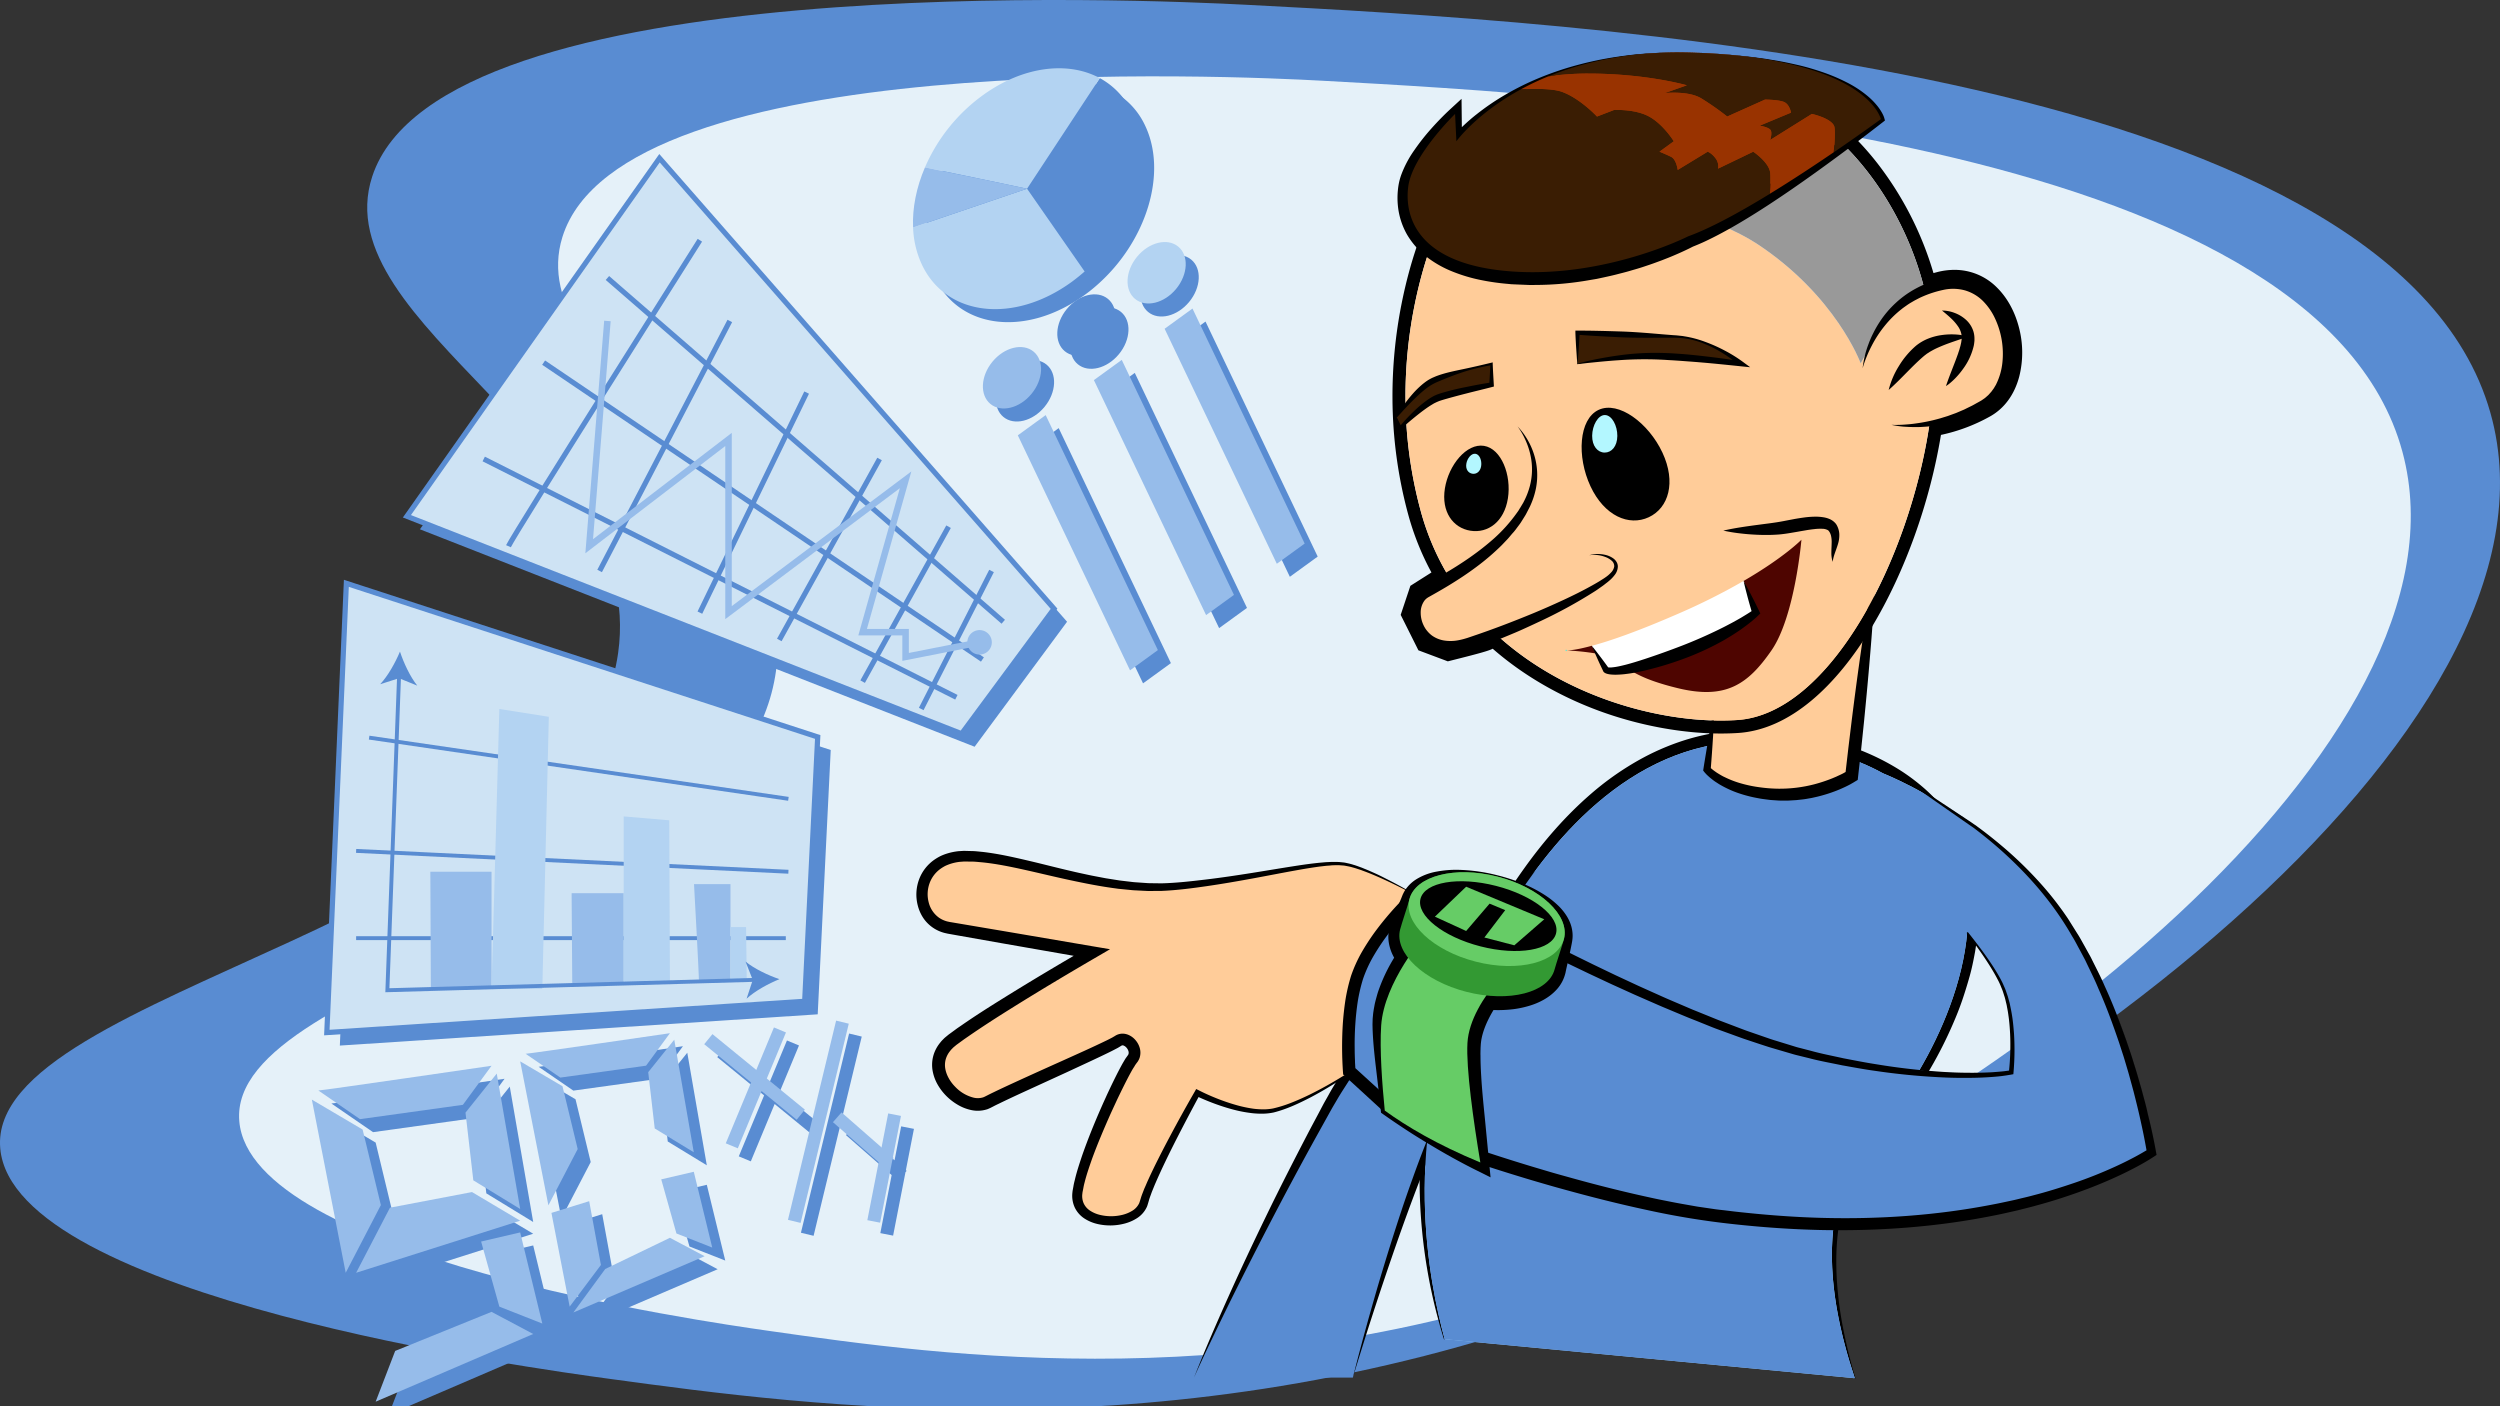 <svg xmlns="http://www.w3.org/2000/svg" viewBox="0 0 1920 1080"><rect x="0" y="0" width="1920" height="1080" fill="#333333" stroke="none"/><defs><style>.cls-1{fill:#598cd2;}.cls-2{fill:#e5f1f9;}.cls-3{fill:#cee3f4;}.cls-3,.cls-5,.cls-7{stroke:#598cd2;}.cls-13,.cls-3,.cls-5,.cls-7,.cls-8{stroke-miterlimit:10;}.cls-3,.cls-7{stroke-width:4px;}.cls-4{fill:#96bcea;}.cls-13,.cls-5,.cls-7,.cls-8{fill:none;}.cls-5{stroke-width:3px;}.cls-6{fill:#b3d3f2;}.cls-8{stroke:#96bcea;stroke-width:5px;}.cls-9{fill:#9ad0ff;}.cls-10{fill:#fc9;}.cls-11{fill:#999;}.cls-12{fill:#b3f7ff;}.cls-13{stroke:aqua;}.cls-14{fill:#4e0500;}.cls-15{fill:#fff;}.cls-16{fill:#3a1d03;}.cls-17{fill:#930;}.cls-18{fill:#6c6;}.cls-19{fill:#393;}</style></defs><title>mittari</title><g id="Layer_3" data-name="Layer 3"><path class="cls-1" d="M1208.61,1006.11c-310,111.64-585.42,74-741.07,52.76C409.91,1051,10.06,996.38.18,881.91c-10.65-123.49,445-172.5,474.53-380.3,22.56-158.79-226.22-251.72-188.86-366C338.39-25.09,882.14-.24,957.6,3.7,1202.52,16.49,1837,49.61,1912.62,317,1981.8,561.37,1550.38,883,1208.61,1006.11Z"/><path class="cls-2" d="M1233.5,974c-269.29,101.57-508.53,67.34-643.74,48-50.06-7.16-397.4-56.85-406-161C174.52,748.64,570.34,704.06,596,515c19.59-144.46-196.51-229-164.06-333,45.64-146.2,518-123.58,583.53-120,212.75,11.63,763.87,41.77,829.6,285C1905.16,569.38,1530.4,862,1233.5,974Z"/><polygon class="cls-1" points="638 576 276 458 261 803 628 779 638 576"/><path class="cls-1" d="M365.5,858.5l22-30s-130,19-133,19l32,22Z"/><polygon class="cls-1" points="288.5 877.5 249.5 854.5 275.5 987.5 302.5 935.5 288.5 877.5"/><polygon class="cls-1" points="372.5 925.5 309.5 937.5 283.5 987.5 409.5 947.5 372.5 925.5"/><polygon class="cls-1" points="373.5 916.5 409.5 938.5 391.5 834.5 367.5 864.5 373.5 916.5"/><polygon class="cls-1" points="379.5 963.5 393.5 1013.5 426.5 1026.5 409.5 956.5 379.5 963.5"/><polygon class="cls-1" points="313.5 1047.5 298.5 1086.5 419.5 1034.5 387.5 1017.5 313.5 1047.5"/><path class="cls-1" d="M440.33,837.59l65.84-9.15L524.5,803.5s-108.33,15.8-110.83,15.8Z"/><polygon class="cls-1" points="442 844.24 409.5 825.12 431.17 935.69 453.67 892.46 442 844.24"/><polygon class="cls-1" points="542.83 894.95 527.83 808.49 507.83 833.43 512.83 876.66 542.83 894.95"/><polygon class="cls-1" points="517.83 915.74 529.5 957.31 557 968.12 542.83 909.92 517.83 915.74"/><polygon class="cls-1" points="474.83 984.58 450.33 1018 551.17 974.77 524.5 960.63 474.83 984.58"/><polygon class="cls-1" points="462.5 932.5 433.5 941.5 447.5 1013.5 471.5 981.5 462.5 932.5"/><polygon class="cls-1" points="621.84 869.87 628.16 862.13 598.93 838.25 613.62 802.92 604.38 799.08 590.85 831.64 557.16 804.13 550.84 811.87 586.84 841.28 567.38 888.08 576.62 891.92 594.92 847.89 621.84 869.87"/><rect class="cls-1" x="559.79" y="866.5" width="157.41" height="10" transform="translate(-358.66 1287.26) rotate(-76.41)"/><polygon class="cls-1" points="692.09 865.04 687.01 891.11 656.29 864.24 649.71 871.76 684.79 902.46 676.09 947.04 685.91 948.96 695.41 900.24 696.29 899.24 695.71 898.73 701.91 866.96 692.09 865.04"/><polygon class="cls-1" points="322.5 406.5 748.5 573.5 819.5 477.5 516.5 131.5 322.5 406.5"/><path class="cls-1" d="M718.13,213.46C737,253,788.43,258.88,833,226.55c3.49-2.53,6.84-5.23,10-8.06,37.53-33.29,53.83-85.65,36.42-122.1A57.76,57.76,0,0,0,854.66,70c-24.4-13.23-58.92-9.31-90.08,13.31a134.44,134.44,0,0,0-44.22,55.26c-6.54,15.27-9.77,31.17-9.12,46.14A73.71,73.71,0,0,0,718.13,213.46Z"/><ellipse class="cls-1" cx="898.3" cy="219.48" rx="26.05" ry="19.43" transform="translate(157.56 773.03) rotate(-50.5)"/><ellipse class="cls-1" cx="844.33" cy="259.64" rx="26.05" ry="19.43" transform="translate(106.93 746) rotate(-50.5)"/><ellipse class="cls-1" cx="787.2" cy="300.12" rx="26.05" ry="19.43" transform="translate(54.9 716.65) rotate(-50.5)"/><polygon class="cls-1" points="925.83 246.96 904.43 262.49 990.6 442.98 1011.99 427.45 925.83 246.96"/><polygon class="cls-1" points="850.11 301.92 936.28 482.4 957.68 466.87 871.51 286.39 850.11 301.92"/><polygon class="cls-1" points="791.68 344.33 877.86 524.81 899.25 509.28 813.08 328.8 791.68 344.33"/><polygon class="cls-3" points="251 793 266 448 628 566 618 769 251 793"/><path class="cls-4" d="M244.5,837.5c3,0,133-19,133-19l-22,30-79,11Z"/><polygon class="cls-4" points="239.5 844.5 278.5 867.5 292.5 925.5 265.5 977.5 239.5 844.5"/><polygon class="cls-4" points="273.5 977.5 299.5 927.5 362.5 915.5 399.5 937.5 273.5 977.5"/><polygon class="cls-4" points="363.5 906.5 357.5 854.5 381.5 824.5 399.5 928.5 363.5 906.5"/><polygon class="cls-4" points="369.5 953.5 399.5 946.5 416.5 1016.5 383.5 1003.5 369.5 953.5"/><polygon class="cls-4" points="409.5 1024.5 377.5 1007.5 303.5 1037.5 288.5 1076.5 409.5 1024.5"/><path class="cls-4" d="M403.67,809.3c2.5,0,110.83-15.8,110.83-15.8l-18.33,24.94-65.84,9.15Z"/><polygon class="cls-4" points="399.5 815.12 432 834.24 443.67 882.46 421.17 925.69 399.5 815.12"/><polygon class="cls-4" points="502.83 866.66 497.83 823.43 517.83 798.49 532.83 884.95 502.83 866.66"/><polygon class="cls-4" points="507.83 905.74 532.83 899.92 547 958.12 519.5 947.31 507.83 905.74"/><polygon class="cls-4" points="541.17 964.77 514.5 950.63 464.83 974.58 440.33 1008 541.17 964.77"/><polygon class="cls-4" points="437.5 1003.5 461.5 971.5 452.5 922.5 423.5 931.5 437.5 1003.5"/><rect class="cls-4" x="532.31" y="830.5" width="96.38" height="10" transform="translate(-413.81 1050.86) rotate(-67.43)"/><rect class="cls-4" x="574.5" y="781.16" width="10" height="91.68" transform="translate(-427.58 752.59) rotate(-50.75)"/><rect class="cls-4" x="549.79" y="856.5" width="157.41" height="10" transform="translate(-356.56 1269.98) rotate(-76.41)"/><rect class="cls-4" x="658" y="848.92" width="10" height="53.15" transform="translate(-432.47 797.94) rotate(-48.81)"/><rect class="cls-4" x="637.23" y="892" width="83.55" height="10" transform="translate(-331.48 1391.55) rotate(-78.95)"/><line class="cls-5" x1="273.5" y1="720.5" x2="603.5" y2="720.5"/><line class="cls-5" x1="273.5" y1="653.5" x2="605.5" y2="669.5"/><line class="cls-5" x1="283.5" y1="566.5" x2="605.5" y2="613.5"/><polygon class="cls-4" points="330.9 759.56 330.5 669.5 377.5 669.5 377.5 759.56 330.9 759.56"/><polygon class="cls-6" points="421.5 550.5 383.5 544.5 377.5 759.56 416.5 759.5 421.5 550.5"/><polygon class="cls-4" points="439.5 756.49 439 686 479 686 479 755.37 439.5 756.49"/><polygon class="cls-6" points="514.5 754.37 514 630 479 627 479 754 514.5 754.37"/><path class="cls-4" d="M536.76,753.74C537,751,533,679,533,679h28v74.74Z"/><polygon class="cls-6" points="573.5 752.7 573 712 561 712 561 754 573.5 752.7"/><polyline class="cls-5" points="306.5 518.5 297.5 760.5 416.5 757.14 580.5 752.5"/><path class="cls-1" d="M307.17,500.41c-3.47,8.39-9.26,18.76-15.21,25.09l14.45-4.63,14.06,5.69C315,519.8,310,509,307.17,500.41Z"/><path class="cls-1" d="M598.6,752c-8.43,3.4-18.84,9.09-25.23,15l4.75-14.4-5.56-14.12C579.27,744,590,749.07,598.6,752Z"/><polygon class="cls-3" points="312.5 396.5 738.5 563.5 809.5 467.5 506.5 121.5 312.5 396.5"/><path class="cls-7" d="M390.5,419.5c4-9,147-235,147-235"/><line class="cls-7" x1="460.5" y1="438.5" x2="560.5" y2="246.5"/><line class="cls-7" x1="619.5" y1="301.5" x2="537.5" y2="470.5"/><line class="cls-7" x1="598.5" y1="491.5" x2="675.5" y2="352.5"/><line class="cls-7" x1="728.5" y1="404.5" x2="662.5" y2="523.5"/><line class="cls-7" x1="707.5" y1="544.5" x2="761.5" y2="438.5"/><line class="cls-7" x1="770.5" y1="477.5" x2="466.5" y2="213.5"/><line class="cls-7" x1="417.5" y1="278.5" x2="754.5" y2="506.5"/><line class="cls-7" x1="371.5" y1="352.5" x2="734.5" y2="535.5"/><polyline class="cls-8" points="466.5 246.5 452.5 419.5 559.5 337.5 559.5 470.5 695.5 368.5 662.5 485.5 695.5 485.5 695.5 504.5 752.74 493.23"/><path class="cls-4" d="M754.09,502.54a9.4,9.4,0,1,0-11-7.41A9.4,9.4,0,0,0,754.09,502.54Z"/><path class="cls-1" d="M833,208.49c37.53-33.29,53.83-85.65,36.42-122.1A57.76,57.76,0,0,0,844.66,60l-55.89,84.94Z"/><path class="cls-6" d="M844.66,60c-24.4-13.23-58.92-9.31-90.08,13.31a134.44,134.44,0,0,0-44.22,55.26c39.5,8.06,78.41,16.37,78.41,16.37Z"/><path class="cls-6" d="M833,208.49l-44.23-63.56L701.24,174.7a73.71,73.71,0,0,0,6.89,28.76C727,243,778.43,248.88,823,216.55,826.46,214,829.81,211.32,833,208.49Z"/><path class="cls-4" d="M710.36,128.56c-6.54,15.27-9.77,31.17-9.12,46.14l87.53-29.77S749.86,136.62,710.36,128.56Z"/><ellipse class="cls-6" cx="888.3" cy="209.48" rx="26.05" ry="19.43" transform="translate(161.63 761.67) rotate(-50.5)"/><ellipse class="cls-1" cx="834.33" cy="249.64" rx="26.05" ry="19.43" transform="translate(111.01 734.65) rotate(-50.5)"/><ellipse class="cls-4" cx="777.2" cy="290.12" rx="26.05" ry="19.43" transform="translate(58.98 705.29) rotate(-50.5)"/><polygon class="cls-4" points="980.6 432.98 894.43 252.49 915.83 236.96 1001.99 417.45 980.6 432.98"/><polygon class="cls-4" points="926.28 472.4 840.11 291.92 861.51 276.39 947.68 456.87 926.28 472.4"/><polygon class="cls-4" points="867.86 514.81 781.68 334.33 803.08 318.8 889.25 499.28 867.86 514.81"/></g><g id="Layer_2" data-name="Layer 2"><path d="M1109,1028.63A413.09,413.09,0,0,1,1091.11,879q1.31-19,4.53-37.84a361.15,361.15,0,0,1,20.58-73.53l3.66-8.85c1.23-2.93,2.5-5.8,3.79-8.71q3.87-8.69,8-17.27,8.34-17.16,18-33.69T1170.51,667c14.87-20.8,31.78-40.4,51.41-57.37a223.1,223.1,0,0,1,31.6-22.91c5.62-3.35,11.39-6.48,17.34-9.27a191.37,191.37,0,0,1,18.29-7.45,169.56,169.56,0,0,1,19.06-5.39,164.09,164.09,0,0,1,19.59-3.16,182,182,0,0,1,19.75-.9c6.53.06,13,.38,19.54,1a237.88,237.88,0,0,1,38.43,6.93c6.31,1.67,12.54,3.67,18.69,5.92a187,187,0,0,1,18.13,7.7,179,179,0,0,1,17.3,9.67,151.43,151.43,0,0,1,16.06,11.86,123.59,123.59,0,0,1,26.23,30.49,121.71,121.71,0,0,1,14.55,37.51l1,4.92c.27,1.65.48,3.3.71,5,.54,3.3.69,6.62,1,9.92.13,1.66.13,3.31.2,5s.15,3.31.08,5c-.07,3.3-.07,6.6-.35,9.88a189.19,189.19,0,0,1-2.25,19.5c-1.18,6.41-2.45,12.8-4.2,19s-3.65,12.42-5.74,18.52-4.48,12.08-7.07,18a320.08,320.08,0,0,1-17.33,34.29c-3.24,5.52-6.58,11-10.13,16.3s-7.3,10.54-11.22,15.63a186.28,186.28,0,0,1-12.6,14.77c-2.24,2.35-4.54,4.58-6.6,6.71a70,70,0,0,0-5.68,6.65c-1.76,2.34-3.43,4.85-5,7.41-.81,1.28-1.61,2.55-2.33,3.88s-1.51,2.61-2.19,3.95a135.49,135.49,0,0,0-7.3,16.59,134.12,134.12,0,0,0-5.12,17.5,156.66,156.66,0,0,0-3,18.1q-1,9.16-1.08,18.43t.56,18.55a287.74,287.74,0,0,0,5.08,37c2.43,12.24,5.5,24.39,9.08,36.4l-.94.32c-8-23.79-14.15-48.31-16.61-73.35-.6-6.26-1-12.54-1.08-18.82s.12-12.58.63-18.86a163.3,163.3,0,0,1,2.62-18.68,139.6,139.6,0,0,1,4.85-18.24,135.52,135.52,0,0,1,7.25-17.44c.69-1.42,1.47-2.79,2.21-4.18s1.53-2.75,2.35-4.1c1.59-2.72,3.29-5.37,5.13-7.94a75.54,75.54,0,0,1,6-7.33c2.15-2.32,4.35-4.53,6.46-6.84a175.89,175.89,0,0,0,11.9-14.47,303.84,303.84,0,0,0,20.36-31.5,314.21,314.21,0,0,0,16.45-33.71c2.45-5.76,4.58-11.65,6.64-17.55s3.82-11.91,5.31-18,2.78-12.18,3.85-18.33a182.11,182.11,0,0,0,2-18.61c.24-3.12.21-6.24.25-9.36.05-1.56-.08-3.11-.12-4.67s-.08-3.12-.22-4.67c-.32-3.1-.48-6.22-1-9.29-.23-1.54-.44-3.08-.69-4.62l-1-4.57A112.64,112.64,0,0,0,1493.91,639a116.8,116.8,0,0,0-24.4-28,143,143,0,0,0-15.06-11.05,171.19,171.19,0,0,0-16.35-9.06,178.43,178.43,0,0,0-17.24-7.25c-5.87-2.13-11.82-4-17.87-5.59a226.69,226.69,0,0,0-36.84-6.52,194.53,194.53,0,0,0-37.38-.22,151.47,151.47,0,0,0-18.46,2.92,156.47,156.47,0,0,0-18,5,183.22,183.22,0,0,0-17.35,7c-5.65,2.63-11.16,5.59-16.53,8.77A221.81,221.81,0,0,0,1228,616.8c-19.06,16.2-35.71,35.12-50.43,55.34a464.3,464.3,0,0,0-38.85,64.2q-8.45,16.77-15.74,34.11-7.14,17.35-12.57,35.36a374.28,374.28,0,0,0-14,73.66c-4.47,49.91.52,100.55,13.59,148.9Z"/><path class="cls-9" d="M1407.93,943.8c165.45,1.33,247.57-57.3,247.57-57.3s-17-105-68-181S1446.31,594,1446.31,594h0c-32.26-17.76-71.24-25-103.81-24.53-91.84,1.26-154.14,79.18-188,136.46l-73-18.46s-33,31-43,62-6,75-6,75,8.4,12,31,28.41c-2-20.45-4-47-2.76-65.27,2.26-33.64,33.43-69.09,33.43-69.09l49.26,7.09c-8.29,15.6-13.92,28.16-16.93,34.86-51.76,115.36-28.65,225.11-17,268l315,30C1413.25,1025,1403.67,983.67,1407.93,943.8ZM1543.5,822.5s-23.42,4.3-69.6-.31c17.27-29.37,33.58-67.76,36.92-106.14,9.86,12.87,20.29,27.77,25.68,39.45C1548.5,781.5,1543.5,822.5,1543.5,822.5Z"/><path class="cls-1" d="M1039,1058s49-180,88-237,128-115,128-115l-12-77s-157,100-223,220-103,209-103,209"/><path d="M1039,1058q6.51-25.86,13.79-51.52c2.43-8.55,4.88-17.1,7.43-25.62s5.15-17,7.82-25.5,5.42-17,8.2-25.4,5.74-16.86,8.77-25.23c6-16.77,12.45-33.41,19.7-49.78,3.7-8.15,7.58-16.24,11.94-24.16l3.38-5.89,3.66-5.78,8-11a339,339,0,0,1,36.6-39.56c13.07-12.27,26.73-23.83,40.77-34.91,7-5.56,14.14-10.93,21.33-16.25s14.5-10.4,22-15.42l-2.13,4.78-12.14-77,7.56,3.42c-9.42,6.12-18.77,12.72-28,19.31s-18.37,13.44-27.38,20.39-17.91,14-26.66,21.33c-4.4,3.6-8.71,7.32-13,11s-8.6,7.44-12.81,11.27q-12.75,11.34-25,23.19c-4,4-8.16,7.92-12.1,12l-6,6.09-5.84,6.19-2.92,3.1-2.86,3.16-5.71,6.32-5.57,6.43c-1.86,2.15-3.72,4.29-5.5,6.5l-5.4,6.58c-1.8,2.19-3.51,4.45-5.27,6.67-3.55,4.43-6.86,9-10.23,13.58-1.71,2.26-3.25,4.64-4.88,7s-3.26,4.63-4.77,7c-3,4.78-6.18,9.49-9,14.41-1.42,2.45-2.89,4.85-4.28,7.34l-4.16,7.49-8.32,15q-16.56,30-32.41,60.41T946.5,996.05q-7.61,15.38-15,30.86c-5,10.31-9.83,20.65-14.52,31.09,8.42-21.28,17.52-42.29,26.9-63.17s19.15-41.6,29.15-62.2,20.42-41,31-61.32c2.64-5.08,5.37-10.12,8.05-15.18l4-7.58c1.35-2.53,2.82-5,4.23-7.56,2.76-5.09,5.88-10,8.89-14.88,1.5-2.47,3.17-4.83,4.74-7.25s3.15-4.85,4.85-7.18a510.81,510.81,0,0,1,43.45-53.77q23.35-25.45,49-48.57c4.24-3.89,8.6-7.63,12.91-11.44s8.71-7.51,13.15-11.16q13.21-11.09,26.84-21.64t27.59-20.7c9.34-6.75,18.74-13.26,28.52-19.58l6.39-4.14,1.17,7.56,11.86,77,.47,3-2.6,1.73c-14.59,9.71-29,20.08-43,30.85s-27.58,22.06-40.55,34-25.38,24.43-36.32,38.07L1130,823.4l-3.56,5.41-3.36,5.61c-4.34,7.58-8.3,15.45-12.08,23.41-7.51,16-14.32,32.33-20.71,48.86s-12.46,33.2-18.32,50Q1054.46,1007,1039,1058Z"/><path class="cls-1" d="M1109.5,1028.5c-11.65-42.89-34.76-152.64,17-268,14-31.19,84.89-189.2,216-191,54-.74,125.55,19.55,155,74,38.32,70.85-10.94,166.53-44,209-12.59,16.18-16.27,16.2-25,30-34.61,54.71-21.27,124.57-4,176"/><path class="cls-10" d="M1062.5,845.5l-30-19s-30,20-53,26-60-13-60-13-36,64-41,84-55,20-51-8,36-95,42-102-4-19-11-14-81,37-100,47-56-26-27-48,107-67,107-67l-110-19c-29-5-29-54,12-55s104,29,164,23,108-20,128-17,62,28,62,28"/><path d="M1062.5,845.5,1032.16,827h.7a281.74,281.74,0,0,1-26.17,15.7c-9.06,4.68-18.29,9.07-28.44,11.66a43.37,43.37,0,0,1-7.84.94,67.72,67.72,0,0,1-7.81-.28,101.47,101.47,0,0,1-15.24-2.8c-5-1.31-9.88-2.88-14.69-4.66s-9.53-3.74-14.23-6l3.09-.93q-9.09,16.8-17.81,33.83c-5.77,11.35-11.39,22.79-16.41,34.39-.64,1.45-1.2,2.91-1.8,4.36l-.89,2.18-.79,2.19c-.53,1.46-1.09,2.92-1.46,4.35l-.63,2.15-.42,1.36a11.26,11.26,0,0,1-.51,1.41,20.24,20.24,0,0,1-7.41,8.59,32.84,32.84,0,0,1-9.76,4.27,43.34,43.34,0,0,1-20.69.34,31.31,31.31,0,0,1-10-4.17,20.75,20.75,0,0,1-7.57-8.59,21.47,21.47,0,0,1-1.78-11.3,19,19,0,0,1,.37-2.59l.45-2.48c.26-1.68.67-3.26,1.07-4.86,1.51-6.42,3.57-12.55,5.62-18.7,4.27-12.2,9.08-24.13,14.25-35.9l1.94-4.41,2-4.38c1.31-2.94,2.71-5.84,4.08-8.75,2.82-5.8,5.63-11.57,8.84-17.31l1.29-2.19.65-1.09c.2-.35.55-.8.82-1.19l.87-1.22.3-.42.17-.21a3.85,3.85,0,0,0,.4-.88,4.2,4.2,0,0,0-.11-2.25,6.92,6.92,0,0,0-1.42-2.5,5.78,5.78,0,0,0-2.12-1.61,2,2,0,0,0-1.48-.13,2.63,2.63,0,0,0-.3.14l-.17.11-.54.33-1.25.76c-.42.26-.84.52-1.19.69-1.47.76-3,1.58-4.4,2.28-5.81,2.91-11.6,5.6-17.4,8.32L819,823.61l-34.81,15.95c-5.77,2.68-11.55,5.36-17.22,8.14q-2.15,1-4.21,2.09l-2.11,1.07-1.47.66a9.22,9.22,0,0,1-1.49.55,23.5,23.5,0,0,1-12,.41,34.19,34.19,0,0,1-10.31-4.11,42.85,42.85,0,0,1-8.53-6.6,41.38,41.38,0,0,1-6.62-8.6,33.19,33.19,0,0,1-3.92-10.49,26.5,26.5,0,0,1,.42-11.64,27.62,27.62,0,0,1,5.31-10.25,19,19,0,0,1,1.85-2.12c.66-.65,1.29-1.34,2-1.94L728,795l.52-.43.5-.37,1-.72,3.94-2.89c1.32-1,2.65-1.86,4-2.79,10.6-7.39,21.43-14.25,32.29-21,21.76-13.55,43.73-26.6,65.89-39.44l1.6,9-69-12.07-34.47-6.1-4.31-.77-2.15-.38-2.5-.57a28.46,28.46,0,0,1-9.36-4.39,27.53,27.53,0,0,1-7.13-7.47,31.35,31.35,0,0,1-4-9.32,33.38,33.38,0,0,1,1-19.8,32,32,0,0,1,12.29-15.58,38.75,38.75,0,0,1,4.32-2.5,40.58,40.58,0,0,1,4.58-1.79,45.87,45.87,0,0,1,9.45-1.94l2.38-.13a20.53,20.53,0,0,1,2.34-.07l4.56.12c3.07,0,6,.41,9,.68,11.92,1.37,23.43,4,34.84,6.67s22.68,5.65,34,8.24c2.82.68,5.66,1.29,8.49,1.9s5.66,1.25,8.51,1.77l8.52,1.63,8.55,1.36,2.14.34,2.15.26,4.29.51,4.29.51c1.43.13,2.87.2,4.3.31l4.31.3c1.43.09,2.87.24,4.3.22l8.62.11c11.4-.28,23-1.62,34.55-3s23.06-3.11,34.58-4.94,23-3.79,34.57-5.57c5.78-.9,11.59-1.69,17.43-2.29l4.4-.39c1.47-.12,3-.15,4.42-.23s3,0,4.45,0c.75,0,1.49,0,2.23.06l2.25.23a20.92,20.92,0,0,1,2.23.29l2.2.48a43.72,43.72,0,0,1,4.29,1.17c1.44.4,2.81.92,4.2,1.42l2.07.75,2,.83c2.74,1.07,5.4,2.29,8.08,3.48s5.29,2.5,7.89,3.84c10.45,5.26,20.62,11,30.59,17.08-10.18-5.7-20.55-11.08-31.14-15.94-5.29-2.42-10.64-4.74-16.08-6.73l-2-.76-2.06-.67c-1.37-.45-2.74-.93-4.14-1.27a41.39,41.39,0,0,0-4.17-1l-2.09-.4a18.77,18.77,0,0,0-2.12-.2l-2.11-.16c-.71,0-1.43,0-2.14,0-1.43,0-2.86,0-4.3.16s-2.87.19-4.31.36l-4.31.5c-5.74.78-11.48,1.72-17.21,2.75-11.46,2.05-22.91,4.32-34.41,6.43s-23,4.11-34.61,5.8-23.17,3.21-35.1,3.73l-8.89.06c-1.49.05-3-.07-4.44-.13l-4.43-.23c-1.48-.08-3-.13-4.44-.24l-4.4-.43-4.41-.44-2.21-.21-2.19-.31C845,680.75,833.49,678.45,822,676s-22.82-5.24-34.16-7.77-22.68-4.89-34-6c-2.81-.21-5.65-.59-8.43-.52l-4.18-.06a16.86,16.86,0,0,0-2,.09l-2,.14a36.38,36.38,0,0,0-7.63,1.67,35.49,35.49,0,0,0-3.55,1.42,30.54,30.54,0,0,0-3.23,1.92,23.35,23.35,0,0,0-8.94,11.51,24.76,24.76,0,0,0-.64,14.63,20.48,20.48,0,0,0,7.86,11.72,20,20,0,0,0,6.42,2.93l1.77.39,2.16.36,4.32.73L770.3,715l69,11.77L852.5,729l-11.57,6.75c-22,12.82-43.92,25.92-65.48,39.43C764.67,781.91,754,788.8,743.58,796c-1.29.9-2.61,1.78-3.87,2.7l-3.79,2.76-.95.69-.47.35-.4.33-1.59,1.32c-.51.44-1,.94-1.43,1.41a10.6,10.6,0,0,0-1.3,1.48,17.75,17.75,0,0,0-3.49,6.59,16.63,16.63,0,0,0-.27,7.34c.9,5,3.85,10,7.78,13.9A29.35,29.35,0,0,0,747.74,843a13.9,13.9,0,0,0,7-.14,3,3,0,0,0,.74-.27l.73-.31,2.16-1.09q2.19-1.12,4.37-2.16c5.81-2.83,11.62-5.5,17.44-8.18q17.45-8,34.92-15.81c11.61-5.25,23.33-10.44,34.66-15.94,1.44-.68,2.75-1.39,4.12-2.09.37-.18.62-.34.89-.5l.8-.47.2-.11.28-.17.85-.53a10.74,10.74,0,0,1,1.89-.84,10.52,10.52,0,0,1,4.11-.52,11.8,11.8,0,0,1,3.74.92,14.62,14.62,0,0,1,5.47,4.09,15.85,15.85,0,0,1,3.17,5.82,13,13,0,0,1,.09,7.2,12.48,12.48,0,0,1-1.62,3.44c-.18.26-.37.5-.56.75l-.29.36-.12.18-.52.73c-.17.27-.34.43-.54.78l-.58,1L869.94,821c-3.07,5.37-5.91,11.07-8.71,16.73-1.38,2.85-2.78,5.69-4.1,8.57l-2,4.31-2,4.34C848,866.5,843,878.18,838.69,890c-2.07,5.94-4.16,11.91-5.66,17.9a45.82,45.82,0,0,0-1,4.47l-.44,2.23a15.45,15.45,0,0,0-.34,2.14,13.92,13.92,0,0,0,1,7.39,13.34,13.34,0,0,0,4.88,5.63,23.91,23.91,0,0,0,7.58,3.26,36.42,36.42,0,0,0,17.24,0,26.68,26.68,0,0,0,7.77-3.23,13.63,13.63,0,0,0,5.09-5.56,5,5,0,0,0,.32-.84l.15-.42c0-.14.1-.27.16-.49l.76-2.43c.48-1.66,1.09-3.17,1.68-4.7l.88-2.3,1-2.24c.65-1.48,1.27-3,1.94-4.45,5.36-11.74,11.24-23.12,17.25-34.42s12.21-22.48,18.61-33.58l1.12-2,2,1c4.38,2.25,9,4.3,13.65,6.16s9.38,3.5,14.18,4.89A97.78,97.78,0,0,0,963,851.54a65.08,65.08,0,0,0,7.37.45,40.77,40.77,0,0,0,7.26-.68,96.83,96.83,0,0,0,14.24-4.46c4.68-1.85,9.28-3.9,13.82-6.11,9.06-4.46,17.9-9.43,26.47-14.77l.37-.23.33.22Z"/><path class="cls-10" d="M1317,540l-6,51s13,16,49,19,62-14,62-14l19-169"/><path d="M1317,540c-.34,8.58-.86,17.13-1.38,25.69s-1.14,17.1-1.82,25.64l-.62-2.1c.25.25.71.68,1.11,1s.86.72,1.29,1.08l1.36,1,1.42,1c1,.65,2,1.25,3,1.84s2,1.16,3.09,1.64a73.84,73.84,0,0,0,13.13,5,97.16,97.16,0,0,0,13.89,2.84,112.5,112.5,0,0,0,14.16,1.09,105.83,105.83,0,0,0,28-3.45,118,118,0,0,0,13.39-4.44l3.24-1.37c1.06-.5,2.14-1,3.18-1.48s2.08-1,3.09-1.6c.51-.27,1-.55,1.49-.83.25-.14.49-.28.71-.43l.63-.38-2.23,3.62,2.44-21.12,2.56-21.1c1.77-14.06,3.59-28.12,5.56-42.16s4-28.07,6.22-42.08,4.5-28,7.19-42c-.48,14.21-1.41,28.36-2.31,42.52s-2.07,28.29-3.28,42.42-2.55,28.24-3.94,42.34l-2.19,21.15L1427,596.56l-.27,2.42-2,1.2-.94.58-.88.51c-.57.33-1.15.66-1.73,1-1.15.63-2.32,1.21-3.48,1.78s-2.35,1.08-3.53,1.62-2.38,1-3.57,1.49a114.54,114.54,0,0,1-14.7,4.65l-3.76.85c-1.25.3-2.53.46-3.79.7-2.52.5-5.09.73-7.64,1-1.27.18-2.56.2-3.84.29l-3.85.22h-3.86c-1.28,0-2.57,0-3.85-.1l-3.84-.26-1.92-.14-1.9-.24c-2.52-.33-5.05-.61-7.56-1.14a101.32,101.32,0,0,1-14.86-3.83,78.72,78.72,0,0,1-14.06-6.4c-1.13-.62-2.19-1.39-3.29-2.07s-2.14-1.49-3.17-2.3l-1.53-1.23-1.48-1.32c-.49-.47-1-.92-1.44-1.41s-.89-.95-1.44-1.64l-.79-1,.17-1.12c1.32-8.46,2.78-16.91,4.18-25.36S1315.34,548.42,1317,540Z"/><path class="cls-1" d="M1587.5,705.5c-51-76-141.19-111.48-141.19-111.48l41.19,93.48s37,42,49,68,7,67,7,67-49,9-145-13-244-103.54-244-103.54l-73-18.46s-33,31-43,62-6,75-6,75,8.4,12,31,28.41c-2-20.45-4-47-2.76-65.27,2.26-33.64,33.43-69.09,33.43-69.09L1173,729.89S1129,766,1127,801c-1.12,19.52,4.61,59.89,9.9,91.78,42.82,17.67,101.47,34.57,180.6,44.72,226,29,338-51,338-51S1638.5,781.5,1587.5,705.5Z"/><path d="M1511.22,715.74c6,7.51,11.85,15.15,17.25,23.16,2.69,4,5.29,8.09,7.62,12.37.59,1.06,1.14,2.15,1.69,3.25s1,2.24,1.5,3.37c1.06,2.24,1.73,4.6,2.56,6.91.39,1.17.65,2.36,1,3.54s.68,2.37.89,3.57c.49,2.39,1,4.78,1.38,7.19.83,4.82,1.25,9.67,1.63,14.52a198.35,198.35,0,0,1-.3,29.24l-.19,2.13-2.2.4c-2.31.41-4.42.71-6.61,1s-4.35.46-6.52.64q-6.51.51-13,.68c-8.68.21-17.35.16-26-.27a516.39,516.39,0,0,1-51.66-5c-8.58-1.16-17.07-2.78-25.59-4.29-8.46-1.77-17-3.27-25.39-5.49l-6.35-1.56c-2.1-.53-4.24-1-6.31-1.64l-12.49-3.66c-2.07-.62-4.17-1.19-6.23-1.86l-6.16-2-12.33-4.1c-4.08-1.42-8.13-2.94-12.19-4.4l-6.1-2.22c-2-.73-4.06-1.48-6.06-2.28L1303,784.07l-6-2.37-6-2.49-11.94-5c-4-1.64-7.92-3.42-11.88-5.13l-11.85-5.19-11.77-5.34-5.89-2.67-5.85-2.74-11.71-5.49c-7.76-3.74-15.56-7.42-23.27-11.26s-15.44-7.67-23.13-11.57-15.29-7.91-23-12l1.85.73-73.07-18.07,7.63-2c-1,.93-2.09,2.06-3.13,3.13s-2.1,2.18-3.14,3.31q-3.12,3.33-6.1,6.82-6,6.94-11.33,14.3a168.49,168.49,0,0,0-9.66,15.13,99.71,99.71,0,0,0-7,15.79,130.22,130.22,0,0,0-4,17.15q-1.33,8.89-1.91,18t-.45,18.35c0,3.06.1,6.13.23,9.19,0,1.54.14,3.06.22,4.58s.2,3.08.32,4.45l-2.81-5.67,31.06,28.35-1.76-1.25,73.47,39.74-1.39-.61c10.36,3.45,21,6.84,31.53,10.06,5.28,1.64,10.59,3.18,15.89,4.77s10.62,3.1,16,4.56c21.3,6,42.72,11.43,64.26,16.1,5.38,1.22,10.78,2.25,16.18,3.32s10.8,2,16.2,2.95l4.06.71,4.06.59,8.12,1.19c2.69.43,5.44.7,8.17,1l8.21,1c21.88,2.46,43.84,4.19,65.84,4.81,44,1.23,88.09-1.73,131.18-10.06,5.41-1,10.75-2.18,16.11-3.33,2.69-.56,5.34-1.27,8-1.89s5.34-1.27,8-2c10.62-2.72,21.09-6,31.44-9.52s20.52-7.56,30.45-12.06q7.45-3.35,14.65-7.14,3.6-1.89,7.09-3.91c1.16-.67,2.31-1.35,3.44-2l1.67-1.05.8-.52.72-.48-2.58,6.21c-.57-3.54-1.26-7.25-1.94-10.89s-1.43-7.31-2.23-11-1.59-7.29-2.43-10.93-1.74-7.26-2.64-10.88l-1.37-5.43-1.47-5.41c-1-3.6-1.93-7.22-3-10.79s-2.1-7.17-3.21-10.73l-3.46-10.66c-4.81-14.13-9.93-28.19-16-41.8-2.83-6.92-6.22-13.55-9.41-20.3-.77-1.7-1.7-3.31-2.57-5l-2.64-4.92c-1.79-3.26-3.44-6.62-5.45-9.75-14.71-25.88-34.57-48.55-57.11-68.24-5.63-4.91-11.49-9.66-17.4-14.17-.72-.58-1.49-1.12-2.27-1.65l-2.33-1.6-4.64-3.22-9.27-6.46-37.11-25.86.56-.84,37.71,25,9.43,6.25,4.72,3.12L1516,633c.79.52,1.58,1,2.33,1.62q9.17,6.71,17.85,14a297.79,297.79,0,0,1,32.47,31.56q7.5,8.5,14.17,17.68c1.14,1.51,2.21,3.07,3.29,4.62s2.16,3.1,3.14,4.72l6,9.58c2.1,3.15,3.82,6.51,5.69,9.79l2.77,5c.91,1.65,1.88,3.27,2.69,5,3.33,6.77,6.88,13.45,9.85,20.39,6.35,13.71,11.71,27.84,16.76,42.06l3.64,10.72c1.16,3.59,2.25,7.21,3.38,10.81s2.16,7.23,3.2,10.86l1.56,5.44,1.45,5.47c1,3.65,2,7.29,2.81,11s1.8,7.33,2.61,11c1.68,7.36,3.21,14.75,4.5,22.21l.08.44-.36.24a165.88,165.88,0,0,1-14.4,8.61c-4.92,2.64-9.91,5.15-15,7.48-10.12,4.7-20.47,8.87-31,12.62s-21.14,7.12-31.92,10c-2.68.77-5.38,1.44-8.09,2.12s-5.39,1.4-8.11,2c-5.44,1.22-10.87,2.51-16.35,3.54-43.73,8.81-88.47,12-133,11.06-22.29-.51-44.54-2.08-66.7-4.5a613,613,0,0,1-66-10.76c-21.79-4.67-43.4-10.13-64.87-16.08-5.38-1.47-10.72-3-16.08-4.56s-10.69-3.12-16-4.76c-10.66-3.24-21.29-6.57-31.86-10.12l-.08,0-.08-.05-73.37-39.91-.1,0-.09-.08-31-28.43-.27-.25,0-.35a282.43,282.43,0,0,1-.26-38q.63-9.51,2.06-18.94a137,137,0,0,1,4.36-18.59,108.19,108.19,0,0,1,7.83-17.43,179.12,179.12,0,0,1,10.36-16,233.44,233.44,0,0,1,25-28.69l.33-.32.46.12,73,18.5.1,0,.09,0q22.59,12.3,45.62,23.83c7.64,3.9,15.37,7.63,23.06,11.43l11.6,5.57,5.8,2.78,5.83,2.71,11.67,5.43,11.74,5.28c3.92,1.73,7.81,3.55,11.76,5.22l11.83,5.06,5.91,2.53,6,2.42,11.93,4.84c2,.82,4,1.58,6,2.33l6,2.28c4,1.51,8,3.07,12,4.53l12.16,4.21,6.07,2.1c2,.69,4.1,1.28,6.14,1.92l12.29,3.78c2,.67,4.13,1.14,6.2,1.69l6.22,1.61c8.26,2.3,16.69,3.9,25.06,5.77,8.42,1.6,16.83,3.3,25.31,4.6a509.16,509.16,0,0,0,51.08,5.84c8.55.56,17.12.75,25.69.68,4.28-.05,8.56-.19,12.83-.46s8.55-.64,12.74-1.3l-.46.49a196,196,0,0,0,.85-28.67c-.28-4.78-.6-9.56-1.33-14.28-.28-2.38-.77-4.72-1.2-7.07-.19-1.18-.54-2.32-.8-3.49s-.54-2.32-.89-3.46c-.76-2.26-1.35-4.58-2.33-6.75-.46-1.1-.88-2.22-1.37-3.3s-1-2.16-1.58-3.21c-2.18-4.25-4.66-8.36-7.23-12.39-5.17-8.07-10.82-15.83-16.63-23.46Z"/><path d="M1362.51,81.51c6.31,0,11.56.78,15.49,2.49,34.89,15.17,81.85,66.6,99.88,137.68.09.35.19.69.28,1a84.2,84.2,0,0,1,12.34-4.12,42.88,42.88,0,0,1,10.53-1.36c43.74,0,56.85,74.65,22.47,93.87a125.45,125.45,0,0,1-41.63,14.4C1466.78,428.42,1405.75,548.46,1334,553q-6,.38-12.28.38c-52.63,0-122.76-19.89-173.33-66.8a55,55,0,0,0-6.89,2.92c-1,1-29,8-29,8l-16-6-10-20,5-15L1112.74,443A198,198,0,0,1,1091,392c-33-122,15-221,15-221s39.28-18.6,88.43-38.84c58.66-24.16,131.36-50.65,168.08-50.65m0-10h0c-31.23,0-89.06,17.29-171.89,51.41-48.82,20.1-88.5,38.85-88.9,39l-3.18,1.51-1.54,3.17c-.51,1.06-12.65,26.38-20.69,67.18a364.59,364.59,0,0,0-6.89,72.23,346,346,0,0,0,11.93,88.56,208.85,208.85,0,0,0,18,45.09l-13.18,8.35-3,1.91-1.13,3.38-5,15-1.31,3.93,1.86,3.7,10,20,1.75,3.51,3.68,1.38,16,6,2.91,1.1,3-.76c22.2-5.55,28.73-7.47,31.48-8.95,23.54,20.6,52.63,37.39,84.52,48.74,29.68,10.57,61.92,16.39,90.79,16.39,4.39,0,8.73-.14,12.91-.4,19.35-1.22,38.55-9.74,57.06-25.32,16.35-13.75,31.85-32.72,46.06-56.36,25.23-42,44.34-95.26,52.91-147.25a134.63,134.63,0,0,0,37.72-14.2c10.9-6.09,18.62-16.59,22.33-30.36a75.7,75.7,0,0,0-.21-38.16c-3.15-12.08-8.91-22.55-16.65-30.27A45.76,45.76,0,0,0,1501,207.25a53.47,53.47,0,0,0-13,1.66c-1,.26-2.06.54-3.09.83a255.52,255.52,0,0,0-42.81-84c-18.44-23.74-40.37-42.3-60.17-50.91-5.14-2.23-11.51-3.32-19.48-3.32Z"/><path class="cls-10" d="M1490.5,218.61a84.2,84.2,0,0,0-12.34,4.12c-.09-.36-.19-.7-.28-1L1462,230l-18,22-15,27s-19-52-80-92c-29.37-19.26-94.43-39.21-154.57-54.84C1145.28,152.4,1106,171,1106,171s-48,99-15,221a198,198,0,0,0,21.74,51L1091.5,456.5l-5,15,10,20,16,6s28-7,29-8a55,55,0,0,1,6.89-2.92C1203,537.25,1280.45,556.39,1334,553c71.75-4.54,132.78-124.58,147.87-227.48a125.45,125.45,0,0,0,41.63-14.4C1560.5,290.44,1542.5,205.55,1490.5,218.61Z"/><path class="cls-11" d="M1429,279l15-27,18-22,15.88-8.32c-18-71.08-65-122.51-99.88-137.68-26.82-11.66-114.84,19.86-183.57,48.16,60.14,15.63,125.2,35.58,154.57,54.84C1410,227,1429,279,1429,279Z"/><path d="M1165.5,327.5a55.4,55.4,0,0,1,12.69,21.69,52.89,52.89,0,0,1,1.46,25.63,59,59,0,0,1-3.89,12.45l-.65,1.5-.73,1.44-1.49,2.88c-.52,1-1,2-1.54,2.85l-1.71,2.74-1.73,2.75c-.59.9-1.25,1.74-1.89,2.61-1.31,1.7-2.52,3.5-4,5.09s-2.75,3.3-4.2,4.87l-4.43,4.65a180,180,0,0,1-19.39,16.64c-6.79,5.11-13.88,9.76-21.08,14.16-3.6,2.2-7.25,4.32-10.9,6.38l-2.72,1.54-1.36.77-.68.38a4.65,4.65,0,0,0-.59.36,9.53,9.53,0,0,0-3,2.85,15.5,15.5,0,0,0-2.57,8.92,22.19,22.19,0,0,0,2.33,9.82c.34.78.82,1.47,1.23,2.22a24.67,24.67,0,0,0,1.51,2,20.68,20.68,0,0,0,3.62,3.44,22.27,22.27,0,0,0,9.34,3.79,31.33,31.33,0,0,0,10.78-.19,49.1,49.1,0,0,0,5.51-1.34l1.38-.41,1.45-.49,2.94-1c15.65-5.28,31.12-11.23,46.43-17.54q11.46-4.77,22.72-10c7.51-3.47,14.93-7.14,22.12-11.16,1.83-1,3.56-2,5.35-3.07.89-.51,1.72-1.08,2.59-1.63s1.77-1.08,2.55-1.67a24.58,24.58,0,0,0,4.41-3.79,8.56,8.56,0,0,0,2.37-4.6,5.48,5.48,0,0,0-2.06-4.49,15.24,15.24,0,0,0-5.08-2.9,24.34,24.34,0,0,0-5.94-1.38,21.74,21.74,0,0,0-6.18.21,20.32,20.32,0,0,1,6.21-1,25.77,25.77,0,0,1,6.35.71,17,17,0,0,1,6,2.69,9,9,0,0,1,2.41,2.6,7,7,0,0,1,1.06,3.61,11.07,11.07,0,0,1-2.53,6.65,27.61,27.61,0,0,1-4.66,4.75c-.83.74-1.68,1.32-2.53,2s-1.68,1.32-2.55,1.91c-1.73,1.2-3.44,2.48-5.22,3.61a370.6,370.6,0,0,1-44.23,24.09c-3.78,1.81-7.6,3.53-11.42,5.27s-7.69,3.35-11.57,4.95c-7.73,3.26-15.57,6.27-23.46,9.14l-3,1.08-1.5.53-1.61.51a57.49,57.49,0,0,1-6.6,1.7,41.19,41.19,0,0,1-14.08.41,32.29,32.29,0,0,1-13.63-5.5,30.61,30.61,0,0,1-5.44-5.1,32.09,32.09,0,0,1-2.23-3,34.22,34.22,0,0,1-1.82-3.23,32.08,32.08,0,0,1-3.29-14.3,27.61,27.61,0,0,1,1.06-7.5,22,22,0,0,1,3.44-7.13,19.43,19.43,0,0,1,6.11-5.53c.32-.21.53-.31.76-.44l.68-.37,1.37-.75,2.73-1.5c3.64-2,7.22-4,10.79-6.06,14.22-8.22,27.83-17.41,39.92-28.27a118.12,118.12,0,0,0,16.16-18l1.77-2.45c.6-.81,1-1.71,1.59-2.55l1.55-2.58.78-1.3.68-1.33a56.68,56.68,0,0,0,4.3-11.1,50.44,50.44,0,0,0,.63-23.85,56.28,56.28,0,0,0-3.8-11.65A54.66,54.66,0,0,0,1165.5,327.5Z"/><path d="M1276.75,347.61c10.64,22.77,4.78,42.48-10.48,49.61s-34.14-1-44.78-23.77-9-51.54,6.24-58.67S1266.11,324.85,1276.75,347.61Z"/><path class="cls-12" d="M1242.11,334.85c-.08,8-4.46,12.79-9.8,12.73s-9.61-5-9.53-12.93,4.49-16,9.83-15.9S1242.19,326.89,1242.11,334.85Z"/><path d="M1158.06,382.82c-2.88,18-15.41,26.9-28.77,24.77s-22.49-14.51-19.61-32.51,16.67-34.8,30-32.67S1160.94,364.82,1158.06,382.82Z"/><path class="cls-12" d="M1137.52,358c-.67,4.23-3.62,6.33-6.76,5.82s-5.29-3.41-4.62-7.64,3.92-8.19,7.07-7.68S1138.2,353.73,1137.52,358Z"/><path d="M1430.5,282.82a75.34,75.34,0,0,1,4.43-18.36,76.84,76.84,0,0,1,3.8-8.75,83.13,83.13,0,0,1,4.78-8.34,77,77,0,0,1,12.51-14.8,74.83,74.83,0,0,1,16-11.31,83.16,83.16,0,0,1,18.33-7.09,42.55,42.55,0,0,1,20.69-.37,41.12,41.12,0,0,1,18.4,10,56,56,0,0,1,11.86,16.67,70.5,70.5,0,0,1,6,39.23A55.37,55.37,0,0,1,1541,299a38.84,38.84,0,0,1-14.45,14.81l-1.12.67-1.09.53-2.17,1c-1.46.69-2.89,1.41-4.37,2.06l-4.46,1.8-2.23.9-2.29.76-4.56,1.51-4.63,1.26c-.78.2-1.54.42-2.32.6l-2.34.49c-1.57.31-3.11.71-4.69.93l-4.73.71c-1.58.2-3.16.34-4.74.51s-3.16.23-4.74.34-3.17.12-4.75.13c-3.16,0-6.32-.12-9.46-.35a74.69,74.69,0,0,1-9.33-1.39,91,91,0,0,0,9.35-.12c3.1-.2,6.19-.46,9.25-.91a129.22,129.22,0,0,0,18.07-3.71c1.49-.38,2.94-.89,4.4-1.32l2.19-.68c.73-.24,1.44-.52,2.15-.78l4.3-1.56,4.21-1.79,2.09-.89,2-1,4.09-2c1.35-.7,2.65-1.48,4-2.21l2-1.11,1-.56.84-.58,1.7-1.17a17.84,17.84,0,0,0,1.56-1.32c.51-.47,1.06-.87,1.52-1.38l1.37-1.54.69-.76.61-.84,1.22-1.66c.4-.57.71-1.2,1.08-1.79s.73-1.17,1-1.82a48.62,48.62,0,0,0,4.62-16.3,64.1,64.1,0,0,0-5.61-33.79,46.94,46.94,0,0,0-9.59-13.77,32.31,32.31,0,0,0-13.94-8,34.69,34.69,0,0,0-16.38-.24,82.06,82.06,0,0,0-16.84,5.55c-1.36.59-2.65,1.32-4,2s-2.59,1.46-3.88,2.2-2.52,1.58-3.74,2.45-2.45,1.7-3.6,2.66a79.17,79.17,0,0,0-12.8,12.69,88.73,88.73,0,0,0-10,15.34,90.31,90.31,0,0,0-3.89,8.41A74.86,74.86,0,0,0,1430.5,282.82Z"/><path d="M1494.5,296.5c1-3,2.06-5.87,3.13-8.7l3.22-8.3c1.08-2.72,2.05-5.42,3-8.07.38-1.33.94-2.63,1.23-3.94.17-.65.4-1.29.55-1.93l.43-1.89a15.82,15.82,0,0,0,.3-1.83l.15-.9c0-.29,0-.56,0-.84l.06-.83,0-.42,0-.39c0-.52-.11-1-.17-1.56a16,16,0,0,0-2.69-6.31,37.84,37.84,0,0,0-5.38-6.17c-2.09-2-4.4-3.92-6.88-5.92a26.79,26.79,0,0,1,9.42,1.72,27.08,27.08,0,0,1,8.66,5.08,20.19,20.19,0,0,1,6.06,9.26,19.25,19.25,0,0,1,.79,5.74c0,.47,0,1,0,1.41l-.15,1.34a21.71,21.71,0,0,1-.41,2.62,48.36,48.36,0,0,1-8.13,17.57,60.77,60.77,0,0,1-6,7.21c-1.08,1.12-2.22,2.2-3.42,3.22A27,27,0,0,1,1494.5,296.5Z"/><path d="M1450.5,299.5a63.58,63.58,0,0,1,7.9-18.46,64.83,64.83,0,0,1,13.19-15.6,36.72,36.72,0,0,1,9.54-5.5,44.81,44.81,0,0,1,5-1.61,43,43,0,0,1,5.1-1,53,53,0,0,1,10.2-.47,40.78,40.78,0,0,1,10,1.67c-6.41,2.25-12.49,4.16-18.26,6.41-2.85,1.16-5.64,2.32-8.23,3.68-.65.34-1.26.71-1.89,1.05l-.94.52-.87.59c-.58.4-1.22.72-1.74,1.15l-1.61,1.24c-4.51,3.79-8.93,8.23-13.38,12.73S1455.61,295,1450.5,299.5Z"/><path class="cls-13" d="M1203.1,499.53l-.6,0S1202.69,499.52,1203.1,499.53Z"/><path class="cls-14" d="M1203.1,499.53a198.26,198.26,0,0,1,23,2.42l-3.54-6C1210.33,499.28,1204.8,499.55,1203.1,499.53Z"/><path class="cls-14" d="M1339.1,446.16l9.4,24.34s-22,19-66,34a275.1,275.1,0,0,1-32,9.2c6.59,4.42,16.61,9.61,38,14.8,37,9,54-3,72-29s23-85,23-85S1370.66,427.83,1339.1,446.16Z"/><path class="cls-15" d="M1339.1,446.16a488.46,488.46,0,0,1-50.6,25.34c-32,13.93-52.87,21-66,24.49l3.54,6,7.45,12.55s2.25,2.25,17-.8a275.1,275.1,0,0,0,32-9.2c44-15,66-34,66-34Z"/><path d="M1222.51,496c1.17,1.4,2.26,2.83,3.39,4.25l3.29,4.31c2.19,2.87,4.3,5.79,6.41,8.71l-.38-.48-.27-.25c-.07,0,0,0,0,0s0,0,0,0l.2,0c.18,0,.4,0,.65.06a14.69,14.69,0,0,0,1.62,0c1.15-.08,2.34-.24,3.55-.43,2.42-.39,4.87-1,7.32-1.6,4.9-1.26,9.79-2.8,14.68-4.39,9.75-3.21,19.51-6.72,29-10.39s18.93-7.83,28.12-12.32c2.29-1.14,4.59-2.25,6.84-3.47l3.4-1.79,3.36-1.85,3.33-1.89,3.29-2c2.17-1.3,4.37-2.73,6.34-4.08l-.79,3.16q-1.87-6.27-3.59-12.6c-1.11-4.23-2.23-8.46-3.17-12.76,2.19,3.82,4.21,7.7,6.23,11.58s3.92,7.81,5.81,11.74l.78,1.63-1.57,1.53c-2,2-4,3.63-6.14,5.35s-4.23,3.26-6.39,4.82-4.39,3-6.63,4.45-4.54,2.78-6.82,4.15A211.3,211.3,0,0,1,1295.58,505a254.89,254.89,0,0,1-30.27,9.46c-2.57.64-5.17,1.21-7.78,1.73s-5.25,1-7.93,1.32a70.17,70.17,0,0,1-8.15.66,34.23,34.23,0,0,1-4.26-.15,19.71,19.71,0,0,1-2.27-.36q-.59-.13-1.26-.36a7.51,7.51,0,0,1-.72-.3l-.43-.23-.26-.17a3.06,3.06,0,0,1-.47-.4l-.26-.24-.12-.24c-1.55-3.24-3.1-6.49-4.57-9.79l-2.21-4.95C1223.92,499.33,1223.18,497.68,1222.51,496Z"/><path d="M1323.5,407.5c9.33-2.13,18.62-3.36,27.83-4.59,4.59-.61,9.19-1.15,13.6-1.86q3.25-.51,6.65-1.2l6.87-1.31c2.32-.39,4.68-.78,7.08-1.1s4.85-.54,7.37-.61a37.83,37.83,0,0,1,7.9.51,19.61,19.61,0,0,1,4.28,1.26,12.64,12.64,0,0,1,4.24,2.95,8.55,8.55,0,0,1,.88,1.09,8,8,0,0,1,.67,1.14,18,18,0,0,1,.88,2.08,15.3,15.3,0,0,1,.84,4.33,23.13,23.13,0,0,1-1.09,7.82c-1.4,4.73-3.4,8.71-4,13.49a21.85,21.85,0,0,1-1-7.2c0-2.43.17-4.81.2-7.06a21,21,0,0,0-.56-6.12,10.9,10.9,0,0,0-1-2.41c-.19-.37-.49-.69-.71-1s-.22-.21-.3-.31-.19-.14-.28-.22a9.06,9.06,0,0,0-4.19-1.07,37.66,37.66,0,0,0-6.1.23c-2.14.23-4.33.52-6.55.91s-4.48.76-6.75,1.18c-4.57.77-9.2,1.66-14.14,2.06a130.15,130.15,0,0,1-14.34.29c-4.74-.15-9.45-.46-14.15-1A126.31,126.31,0,0,1,1323.5,407.5Z"/><path class="cls-16" d="M1072.5,320.5s14-20,26-27,47-14,47-14v16s-30,6-41,10-29,23-29,23Z"/><path d="M1072.25,320.47a3.87,3.87,0,0,1,.21-.41l.17-.3.33-.6c.23-.4.45-.8.69-1.19l1.43-2.34c1-1.53,2-3.05,3.06-4.54a104.16,104.16,0,0,1,6.82-8.63,69.14,69.14,0,0,1,8-7.76c.75-.57,1.48-1.17,2.27-1.72s1.59-1.09,2.43-1.57,1.71-.92,2.56-1.33l2.6-1.11c7-2.68,14.15-4.05,21.26-5.55s14.17-3.12,21.23-4.85l1.09-.26,0,1.19c.2,5.33.55,10.67.84,16l.07,1.36-1.51.39c-6.39,1.68-12.83,3.19-19.22,4.83s-12.78,3.32-19,5.17l-2.26.73-2,.85-2.05,1-2,1.21c-2.7,1.66-5.32,3.56-7.92,5.53-5.17,4-10.21,8.24-15.14,12.6l-1.28,1.13-.44-1.48C1073.68,326,1072.93,323.13,1072.25,320.47Zm.5.06c1.32,2.67,2.57,5.17,3.72,7.61l-1.72-.35a141.82,141.82,0,0,1,13.87-14.52,90.56,90.56,0,0,1,8-6.38l2.19-1.43,2.32-1.32c.82-.4,1.68-.76,2.53-1.13l2.44-.86a195,195,0,0,1,19.48-4.84c6.52-1.33,13-2.61,19.62-3.56l-1.44,1.75c.29-5.33.64-10.67.84-16l1.14.93a150.83,150.83,0,0,0-21.07,5c-6.87,2.21-13.63,4.87-20.1,7.61a39.62,39.62,0,0,0-8.9,5.06,90.66,90.66,0,0,0-8,6.93c-2.59,2.44-5.08,5-7.56,7.64-1.23,1.32-2.49,2.61-3.7,4l-1.84,2-.93,1-.46.5-.23.25A.55.55,0,0,1,1072.75,320.53Z"/><path class="cls-16" d="M1211.5,279.5v-24s50,2,76,3,50,21,50,21-43-6-70-6S1211.5,279.5,1211.5,279.5Z"/><path d="M1211.34,279.69l-.79-11.74c-.15-2-.26-4.09-.37-6.17s-.22-4.18-.28-6.28l0-1.6h1.7c10.94,0,21.86.31,32.78.65s21.82,1.29,32.72,2.22l8.17.65c1.36.07,2.73.17,4.12.34l2.07.22,1,.11,1,.18a81.57,81.57,0,0,1,16,4.23,118.43,118.43,0,0,1,15.11,6.72,109.56,109.56,0,0,1,14.15,8.82l5.42,4-6.9-.7c-10.47-1.07-21-2.18-31.45-3.05-5.24-.45-10.48-.8-15.72-1.21-2.62-.17-5.24-.36-7.86-.49l-3.92-.25-3.92-.18a278.36,278.36,0,0,0-31.36.5c-5.24.34-10.48.8-15.73,1.31l-7.87.79-3.93.47-2,.22-1,.12-.49.06A2,2,0,0,1,1211.34,279.69Zm.32-.38c.1-.13,0-.14.27-.19l.48-.13,1-.25,1.92-.5,3.87-.92c2.59-.58,5.17-1.17,7.77-1.67,5.21-1,10.44-1.89,15.71-2.63a200.81,200.81,0,0,1,31.89-2l4,.09,4,.16c2.65.13,5.3.34,7.94.51,5.3.38,10.57.93,15.84,1.51,10.52,1.2,21,2.53,31.47,4.29l-1.48,3.35a106.77,106.77,0,0,0-13-9.5,91.62,91.62,0,0,0-14.41-7.41,62.67,62.67,0,0,0-15.62-4.18c-5.32-.63-10.83-.45-16.29-.47-10.94.07-21.88.14-32.79-.36s-21.83-1.08-32.73-1.94l1.66-1.6c-.06,1.9-.18,3.8-.28,5.72s-.22,3.85-.37,5.83C1212.19,271,1211.89,275.06,1211.66,279.31Z"/><path class="cls-17" d="M1302.5,40.5c-47.93-1.82-85.3,6.66-113.47,18.18a210.19,210.19,0,0,0-20.92,9.9c-34.52,18.76-49.61,39.92-49.61,39.92l-1-21s-33,32-36,56,8,60,80,65,135-27,135-27c17.23-6.2,40.17-18.82,62.83-32.7,17.41-10.66,34.64-22.05,49-31.85,21.21-14.46,36.16-25.45,36.16-25.45S1434.5,45.5,1302.5,40.5Z"/><path d="M1302.5,40.5c-8.46-.24-16.92-.26-25.37.09s-16.88,1.18-25.25,2.28A235.21,235.21,0,0,0,1227,47.56a223.17,223.17,0,0,0-24.21,7.26A200,200,0,0,0,1158,77.51,168.76,168.76,0,0,0,1138.42,93c-3.07,2.79-6,5.74-8.77,8.75-1.39,1.52-2.74,3.06-4,4.63-.64.78-1.28,1.57-1.89,2.37s-1.23,1.64-1.68,2.31l-6.85,10.19-1.06-12.51-1.77-21,8.7,3.45c-2.15,2.3-4.38,4.83-6.48,7.33s-4.18,5.08-6.18,7.68a157.25,157.25,0,0,0-10.92,16.1A72.86,72.86,0,0,0,1090,139a35.06,35.06,0,0,0-.84,4,37.92,37.92,0,0,0-.31,4.2,45.81,45.81,0,0,0,.52,8.63,39.88,39.88,0,0,0,5.89,15.55A43.49,43.49,0,0,0,1107,183.35l1.78,1.21,1.88,1.13.93.57,1,.52,2,1c1.35.63,2.68,1.29,4.07,1.88s2.76,1.18,4.22,1.65a117.08,117.08,0,0,0,18,4.75c12.38,2.39,25.42,2.92,38.28,2.89a252.32,252.32,0,0,0,38.72-3.44l4.82-.77,4.8-.93c3.2-.64,6.41-1.2,9.58-2,6.38-1.41,12.69-3.12,19-4.91,3.14-.93,6.29-1.82,9.38-2.87l4.67-1.53,4.62-1.64c1.55-.53,3.06-1.13,4.59-1.7s3.07-1.13,4.56-1.74,3-1.2,4.5-1.84c.73-.31,1.5-.62,2.21-.94l2.06-.93.85-.38.15-.05c6.38-2.16,12.85-4.84,19.26-7.75s12.78-6.09,19.13-9.35c12.68-6.56,25.23-13.58,37.66-20.83s24.75-14.78,37-22.47,24.38-15.53,36.29-23.65l-1.06,2.82c0-.11-.14-.53-.23-.83s-.22-.66-.36-1c-.26-.67-.58-1.34-.92-2a33.68,33.68,0,0,0-2.36-3.92,47.24,47.24,0,0,0-6.13-7.1,80,80,0,0,0-15.43-11.41,135.3,135.3,0,0,0-17.56-8.38,192.66,192.66,0,0,0-18.59-6.16c-6.32-1.66-12.68-3.24-19.12-4.43l-4.83-.91c-1.61-.28-3.23-.52-4.85-.79l-4.85-.77-4.87-.64C1328.7,42,1315.6,41.1,1302.5,40.5Zm0,0q19.66.69,39.24,2.86l4.89.54,4.88.67c1.63.23,3.25.43,4.88.68l4.85.81c6.49,1,12.93,2.36,19.34,3.83s12.74,3.33,19,5.47a138.08,138.08,0,0,1,18.31,7.7,84,84,0,0,1,16.8,11,55.34,55.34,0,0,1,7.16,7.35,40.05,40.05,0,0,1,3,4.32c.45.77.89,1.55,1.28,2.38.2.41.38.85.56,1.28a13.37,13.37,0,0,1,.51,1.52l.44,1.65-1.5,1.17c-11.48,8.92-23,17.71-34.69,26.33S1388,137.15,1376,145.41s-24.16,16.29-36.74,23.85c-6.28,3.8-12.68,7.43-19.26,10.89-3.27,1.74-6.63,3.4-10,5s-6.91,3.1-10.51,4.51l1-.43-2.49,1.26c-.81.42-1.59.77-2.39,1.16-1.59.78-3.18,1.49-4.77,2.22s-3.2,1.41-4.8,2.1-3.2,1.37-4.82,2l-4.86,1.91-4.89,1.8c-3.25,1.22-6.56,2.29-9.85,3.39s-6.64,2-10,3-6.72,1.8-10.09,2.68-6.77,1.6-10.17,2.35c-1.71.36-3.41.75-5.12,1.09l-5.16.87a243.1,243.1,0,0,1-41.8,3.79c-1.76,0-3.51.1-5.27,0l-5.28-.22-5.28-.22-2.64-.12-2.63-.25A178.89,178.89,0,0,1,1137,215a123.16,123.16,0,0,1-20.92-6.22,82.19,82.19,0,0,1-19.76-11,61.05,61.05,0,0,1-15.65-17.51,55.72,55.72,0,0,1-7.11-22.45,60.45,60.45,0,0,1,0-11.57,52.42,52.42,0,0,1,.85-5.84,48.81,48.81,0,0,1,1.61-5.77,82.81,82.81,0,0,1,10.29-19.47,169.25,169.25,0,0,1,13-16.48q3.45-3.88,7.08-7.6c2.43-2.49,4.84-4.86,7.49-7.3l8.58-7.9.12,11.35.23,21L1115,106c.81-1,1.49-1.82,2.25-2.67s1.49-1.64,2.25-2.43c1.52-1.6,3.07-3.13,4.66-4.62,3.19-3,6.45-5.83,9.85-8.49a185.16,185.16,0,0,1,21.29-14.58,211.6,211.6,0,0,1,22.84-11.67,239.87,239.87,0,0,1,23.94-8.9q12.2-3.75,24.67-6.35c4.15-.87,8.33-1.59,12.51-2.27l6.28-.94,6.31-.79c8.42-1,16.87-1.49,25.32-1.85S1294.05,40.2,1302.5,40.5Z"/><path class="cls-16" d="M1295.5,65.5l-17,6s18-2,28,4a211.73,211.73,0,0,1,20,14l29-13s11,0,15,2,5,8,5,8l-24,10s6,1,8,3,0,8,0,8l32-20s14,3,17,9c1.08,2.16.73,10.58-.16,20.45,21.21-14.46,36.16-25.45,36.16-25.45s-10-46-142-51c-47.93-1.82-85.3,6.66-113.47,18.18a212.34,212.34,0,0,1,30.47-2.18C1264.5,56.5,1295.5,65.5,1295.5,65.5Z"/><path class="cls-16" d="M1359.5,132.5c-1-8-13-16-13-16l-27,13a10.14,10.14,0,0,0-2-8c-3-4-6-5-6-5l-23,14s-1-8-5-10-9-4-9-4l11-8s-8-13-19-19-27-5-27-5l-13,5s-13-14-27-19c-6.83-2.44-19.85-2.5-31.39-1.92-34.52,18.76-49.61,39.92-49.61,39.92l-1-21s-33,32-36,56,8,60,80,65,135-27,135-27c17.23-6.2,40.17-18.82,62.83-32.7C1359.7,141.85,1359.87,135.43,1359.5,132.5Z"/><path class="cls-17" d="M1408.5,96.5c-3-6-17-9-17-9l-32,20s2-6,0-8-8-3-8-3l24-10s-1-6-5-8-15-2-15-2l-29,13a211.73,211.73,0,0,0-20-14c-10-6-28-4-28-4l17-6s-31-9-76-9A212.34,212.34,0,0,0,1189,58.68a210.19,210.19,0,0,0-20.92,9.9c11.54-.58,24.56-.52,31.39,1.92,14,5,27,19,27,19l13-5s16-1,27,5,19,19,19,19l-11,8s5,2,9,4,5,10,5,10l23-14s3,1,6,5a10.14,10.14,0,0,1,2,8l27-13s12,8,13,16c.37,2.93.2,9.35-.17,16.3,17.41-10.66,34.64-22.05,49-31.85C1409.23,107.08,1409.58,98.66,1408.5,96.5Z"/><path d="M1149.9,674.27a89.94,89.94,0,0,0-15.09-2.55,78,78,0,0,0-15.21.3,59.26,59.26,0,0,0-7.41,1.34,50.84,50.84,0,0,0-7.06,2.23,35.43,35.43,0,0,0-11.82,7.35,17.81,17.81,0,0,0-3.58,4.95,12,12,0,0,0-.94,2.6l-.16.65-.09.66-.13.76-.21,1.1c-.55,2.72-1.08,5.23-1.67,7.78s-1.14,5-1.75,7.53l-.87,3.7-.4,1.79c-.12.58-.25,1.14-.31,1.56a11.38,11.38,0,0,0-.1,2.18,18.18,18.18,0,0,0,.32,2.25,25.13,25.13,0,0,0,5.09,9.64l4,5-3.55,5.48a209.58,209.58,0,0,0-14.1,25c-1,2.15-1.91,4.3-2.8,6.47l-1.22,3.27-1.12,3.29-1,3.32c-.26,1.1-.56,2.22-.8,3.33s-.44,2.19-.61,3.39-.35,2.41-.49,3.64a258.22,258.22,0,0,0-1.75,30c0,10.11.49,20.24,1.44,30.32l-1.23-2.15a204.37,204.37,0,0,0,17.29,11.37c6,3.47,12.08,6.71,18.35,9.63,3.12,1.48,6.29,2.87,9.46,4.23s6.39,2.63,9.61,3.87c6.44,2.5,13,4.76,19.49,7l-9.24,7.35c-2.56-10.78-4.93-21.62-6.89-32.55s-3.63-22-5-33.14c-.66-5.6-1.25-11.23-1.54-17.05-.1-1.44-.14-2.93-.18-4.41,0-.75-.05-1.48-.05-2.24l0-2.3c0-.79,0-1.49.06-2.36s.1-1.69.18-2.53l.3-2.49c.12-.82.26-1.63.4-2.45A70.11,70.11,0,0,1,1120,783a84.83,84.83,0,0,1,3.51-8.72,107.86,107.86,0,0,1,9.07-15.74l3.63-5.36,6.41.74a85.82,85.82,0,0,0,17.74.34,48.69,48.69,0,0,0,15.93-3.82,25.23,25.23,0,0,0,5.83-3.63,12.65,12.65,0,0,0,3.36-4.48c1.22-3.54,2.56-6.59,3.85-9.73l4-9.23,1-2.24.43-1.05.2-.49.15-.4a12.08,12.08,0,0,0,.83-3.36,18.21,18.21,0,0,0-1-7.81c-1.9-5.43-5.74-10.73-10.36-15.2a69.77,69.77,0,0,0-16-11.35,82,82,0,0,0-9.06-4.1C1156.29,676.14,1153.11,675.16,1149.9,674.27Zm.5-1.94c3.29.81,6.54,1.77,9.76,2.83s6.4,2.27,9.56,3.55a100.94,100.94,0,0,1,18.24,9.71,65.36,65.36,0,0,1,8.32,6.69,42.06,42.06,0,0,1,7.1,8.66,33.8,33.8,0,0,1,2.64,5.36,27,27,0,0,1,1.53,6.13,24.14,24.14,0,0,1,0,6.63l-.11.85-.13.72-.25,1.37-.51,2.58c-.67,3.39-1.43,6.67-2.14,10s-1.52,6.59-2.08,9.52a28.88,28.88,0,0,1-6.59,12.79,38.6,38.6,0,0,1-5,4.65,43.24,43.24,0,0,1-5.4,3.55,53.32,53.32,0,0,1-11.25,4.65,74.68,74.68,0,0,1-11.37,2.43,97.09,97.09,0,0,1-22.46.23l10-4.63c-5.61,8.37-10.21,17.23-12.17,25.87l-.34,1.61-.25,1.6-.18,1.59c-.07.5-.08,1.18-.13,1.77l-.11,1.82c0,.61,0,1.26-.06,1.89,0,1.27-.07,2.54,0,3.85,0,5.19.22,10.54.55,15.91.62,10.75,1.73,21.6,2.82,32.46l3.15,32.74,1.21,12.5L1134.32,899c-6.36-3.13-12.62-6.47-18.82-9.89s-12.3-7-18.35-10.63-12.05-7.36-17.94-11.23-11.74-7.82-17.49-11.91l-1.08-.78-.15-1.37c-1.06-10.14-2.24-20.28-3.44-30.46s-2.41-20.42-2.84-31c-.07-1.32-.07-2.65-.11-4s.05-2.8.07-4.2.21-2.8.32-4.21.37-2.76.56-4.15l.76-4.1c.32-1.34.63-2.69,1-4s.72-2.65,1.12-4,.85-2.61,1.31-3.89a130.1,130.1,0,0,1,14.7-28.63l.4,10.49a44.49,44.49,0,0,1-5-8.19,34.33,34.33,0,0,1-2.88-9.91,28.46,28.46,0,0,1-.14-5.47,29,29,0,0,1,1-5.46c.47-1.63.93-2.8,1.42-4.09l1.43-3.68c.95-2.44,2-4.82,3-7.2l2.93-7,.74-1.87.47-1.18.57-1.15a24.28,24.28,0,0,1,2.7-4.2,28.34,28.34,0,0,1,7-6.27,44.39,44.39,0,0,1,15.89-6,80.73,80.73,0,0,1,16-1.36A133.64,133.64,0,0,1,1150.4,672.33Z"/><path class="cls-18" d="M1127,801c2-35,46-71.11,46-71.11l-78.79-11.34S1063,754,1060.74,787.64c-1.23,18.28.72,44.82,2.76,65.27,16.33,11.88,40.07,26.11,73.4,39.87C1131.61,860.89,1125.88,820.52,1127,801Z"/><path class="cls-19" d="M1150.15,673.3c-32.78-8.39-63.1-.58-67.72,17.46-1,3.82-6,18.69-7.15,23.13-4.62,18,18.21,39.46,51,47.86s63.09.57,67.71-17.46c1-3.82,6-18.69,7.16-23.13C1205.76,703.12,1182.93,681.7,1150.15,673.3Z"/><ellipse class="cls-18" cx="1141.79" cy="705.96" rx="33.71" ry="61.27" transform="translate(174.65 1636.92) rotate(-75.64)"/><ellipse cx="1143.05" cy="703.66" rx="23.98" ry="53.73" transform="translate(177.82 1636.41) rotate(-75.64)"/><polygon class="cls-18" points="1163 726 1186 706 1126 681 1102 704 1126 715 1144 694 1156 699 1140 720 1163 726"/></g></svg>